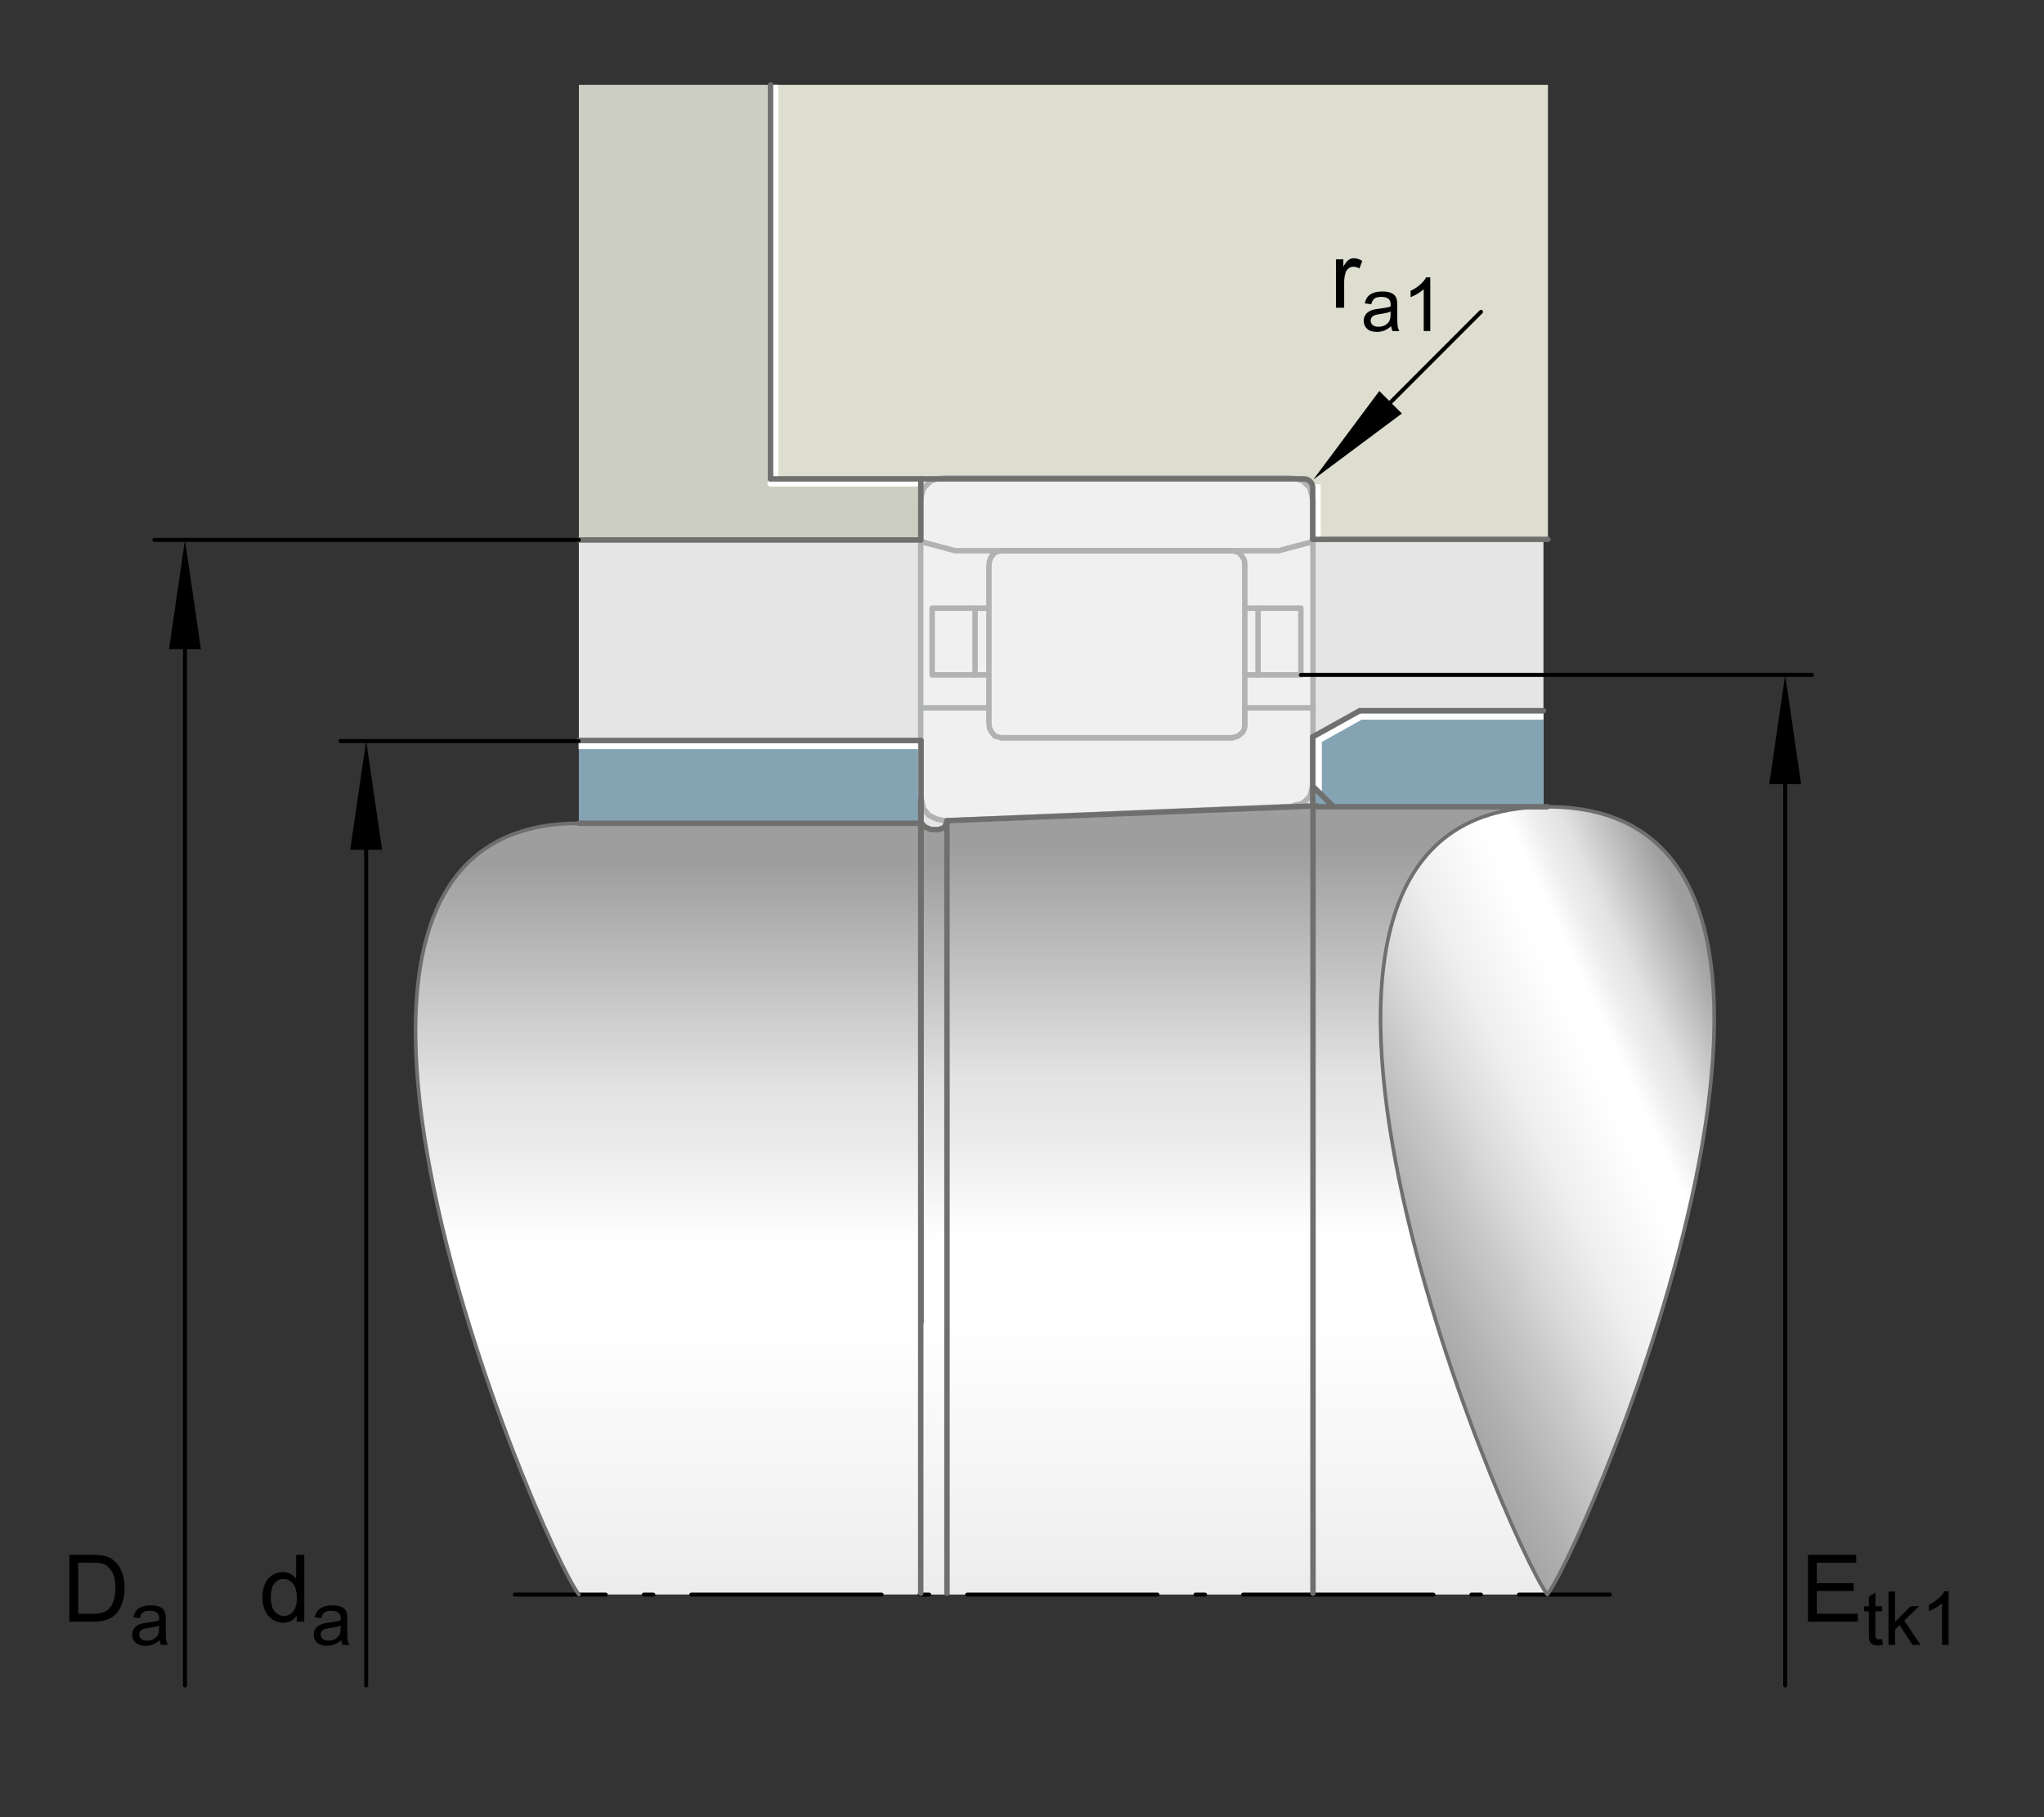 <?xml version="1.0" encoding="utf-8"?>
<!-- Generator: Adobe Illustrator 22.0.0, SVG Export Plug-In . SVG Version: 6.00 Build 0)  -->
<svg version="1.1" xmlns="http://www.w3.org/2000/svg" xmlns:xlink="http://www.w3.org/1999/xlink" x="0px" y="0px"
	 viewBox="0 0 127.559 113.386" style="enable-background:new 0 0 127.559 113.386;" xml:space="preserve">
<rect x="0" y="0" width="127.559" height="113.386" fill="#333333" stroke="none"/>
<g id="rahmen">
	<rect id="Rahmen_x5F_transp_1_" style="fill:none;" width="127.559" height="113.386"/>
</g>
<g id="diagramm_x5F_hintergrund">
</g>
<g id="fuellungen">
	<rect x="36.125" y="28.307" style="fill:#E5E5E5;" width="60.197" height="24.813"/>
	<rect x="36.123" y="46.205" style="fill:#84A3B3;" width="21.363" height="5.166"/>
	<polygon style="fill:#84A3B3;" points="81.921,50.339 96.322,50.339 96.322,44.346 84.861,44.346 81.921,45.973 	"/>
	<g>
		<g>
			
				<linearGradient id="SVGID_1_" gradientUnits="userSpaceOnUse" x1="87.827" y1="50.339" x2="87.827" y2="135.002" gradientTransform="matrix(1 0 0 1 1.417 0)">
				<stop  offset="0.03" style="stop-color:#9E9E9E"/>
				<stop  offset="0.2" style="stop-color:#E3E3E3"/>
				<stop  offset="0.249" style="stop-color:#ECECEC"/>
				<stop  offset="0.315" style="stop-color:#FFFFFF"/>
				<stop  offset="0.375" style="stop-color:#FFFFFF"/>
				<stop  offset="0.47" style="stop-color:#F7F7F7"/>
				<stop  offset="0.558" style="stop-color:#EFEFEF"/>
				<stop  offset="0.696" style="stop-color:#D9D9D9"/>
				<stop  offset="0.775" style="stop-color:#C9C9C9"/>
				<stop  offset="0.92" style="stop-color:#B0B0B0"/>
				<stop  offset="1" style="stop-color:#A6A6A6"/>
			</linearGradient>
			<rect x="81.921" y="50.339" style="fill:url(#SVGID_1_);" width="14.645" height="49.155"/>
		</g>
	</g>
	<g>
		<g>
			
				<linearGradient id="SVGID_2_" gradientUnits="userSpaceOnUse" x1="40.277" y1="51.371" x2="40.277" y2="134.26" gradientTransform="matrix(1 0 0 1 1.417 0)">
				<stop  offset="0.03" style="stop-color:#9E9E9E"/>
				<stop  offset="0.2" style="stop-color:#E3E3E3"/>
				<stop  offset="0.249" style="stop-color:#ECECEC"/>
				<stop  offset="0.315" style="stop-color:#FFFFFF"/>
				<stop  offset="0.375" style="stop-color:#FFFFFF"/>
				<stop  offset="0.47" style="stop-color:#F7F7F7"/>
				<stop  offset="0.558" style="stop-color:#EFEFEF"/>
				<stop  offset="0.696" style="stop-color:#D9D9D9"/>
				<stop  offset="0.775" style="stop-color:#C9C9C9"/>
				<stop  offset="0.92" style="stop-color:#B0B0B0"/>
				<stop  offset="1" style="stop-color:#A6A6A6"/>
			</linearGradient>
			<path style="fill:url(#SVGID_2_);" d="M57.459,51.371H36.123v0c-21.598,0.003-2.554,44.666,0,48.122v0.001h0.001
				c0,0.001,0.001,0.001,0.001,0.002c0-0.001,0.001-0.001,0.001-0.002h21.333V51.371z"/>
		</g>
	</g>
	
		<linearGradient id="SVGID_3_" gradientUnits="userSpaceOnUse" x1="170.675" y1="94.428" x2="146.335" y2="105.778" gradientTransform="matrix(-1 0 0 -1 257.418 173.283)">
		<stop  offset="0.005" style="stop-color:#A6A6A6"/>
		<stop  offset="0.08" style="stop-color:#B0B0B0"/>
		<stop  offset="0.225" style="stop-color:#C9C9C9"/>
		<stop  offset="0.305" style="stop-color:#D9D9D9"/>
		<stop  offset="0.442" style="stop-color:#EFEFEF"/>
		<stop  offset="0.53" style="stop-color:#F7F7F7"/>
		<stop  offset="0.624" style="stop-color:#FFFFFF"/>
		<stop  offset="0.685" style="stop-color:#FFFFFF"/>
		<stop  offset="0.749" style="stop-color:#ECECEC"/>
		<stop  offset="0.798" style="stop-color:#E3E3E3"/>
		<stop  offset="0.972" style="stop-color:#9E9E9E"/>
	</linearGradient>
	<path style="fill:url(#SVGID_3_);" d="M96.566,99.496c2.601-3.511,22.07-49.157,0-49.157
		C74.502,50.339,93.961,95.985,96.566,99.496z"/>
	<linearGradient id="SVGID_4_" gradientUnits="userSpaceOnUse" x1="70.518" y1="50.339" x2="70.518" y2="135.006">
		<stop  offset="0.03" style="stop-color:#9E9E9E"/>
		<stop  offset="0.2" style="stop-color:#E3E3E3"/>
		<stop  offset="0.249" style="stop-color:#ECECEC"/>
		<stop  offset="0.315" style="stop-color:#FFFFFF"/>
		<stop  offset="0.375" style="stop-color:#FFFFFF"/>
		<stop  offset="0.47" style="stop-color:#F7F7F7"/>
		<stop  offset="0.558" style="stop-color:#EFEFEF"/>
		<stop  offset="0.696" style="stop-color:#D9D9D9"/>
		<stop  offset="0.775" style="stop-color:#C9C9C9"/>
		<stop  offset="0.92" style="stop-color:#B0B0B0"/>
		<stop  offset="1" style="stop-color:#A6A6A6"/>
	</linearGradient>
	<polygon style="fill:url(#SVGID_4_);" points="81.939,50.339 59.097,51.211 59.097,99.496 81.939,99.496 	"/>
	<linearGradient id="SVGID_5_" gradientUnits="userSpaceOnUse" x1="58.277" y1="51.266" x2="58.277" y2="134.336">
		<stop  offset="0.03" style="stop-color:#9E9E9E"/>
		<stop  offset="0.2" style="stop-color:#E3E3E3"/>
		<stop  offset="0.249" style="stop-color:#ECECEC"/>
		<stop  offset="0.315" style="stop-color:#FFFFFF"/>
		<stop  offset="0.375" style="stop-color:#FFFFFF"/>
		<stop  offset="0.47" style="stop-color:#F7F7F7"/>
		<stop  offset="0.558" style="stop-color:#EFEFEF"/>
		<stop  offset="0.696" style="stop-color:#D9D9D9"/>
		<stop  offset="0.775" style="stop-color:#C9C9C9"/>
		<stop  offset="0.92" style="stop-color:#B0B0B0"/>
		<stop  offset="1" style="stop-color:#A6A6A6"/>
	</linearGradient>
	<polygon style="fill:url(#SVGID_5_);" points="59.097,51.266 59.097,99.496 57.457,99.496 57.457,51.356 57.487,51.356 
		57.757,51.616 58.097,51.766 58.607,51.766 58.947,51.616 	"/>
	<polygon style="fill:#CDCEC2;" points="57.459,33.692 36.125,33.692 36.125,5.296 48.088,5.296 48.088,29.88 57.459,29.88 	"/>
	<path style="fill:#DDDDD0;" d="M48.086,5.296h48.516v28.358H81.939V30.41c0-0.293-0.237-0.53-0.53-0.53H48.086V5.296z"/>
	<polygon style="fill:#F0F0F0;" points="81.939,31.238 81.939,49.108 81.899,49.108 81.749,49.678 81.319,50.108 80.749,50.258 
		80.749,50.298 58.949,51.208 58.459,51.098 57.959,50.858 57.649,50.478 57.509,49.898 57.459,49.678 57.459,31.328 57.489,30.908 
		57.649,30.438 58.079,30.008 58.489,29.868 58.889,29.818 80.499,29.818 80.869,29.858 81.319,30.008 81.749,30.438 81.899,31.008 
			"/>
</g>
<g id="lichtkanten">
	
		<line style="fill:none;stroke:#FFFFFF;stroke-width:0.397;stroke-miterlimit:10;" x1="36.107" y1="46.545" x2="57.494" y2="46.545"/>
	
		<line style="fill:none;stroke:#FFFFFF;stroke-width:0.397;stroke-linecap:round;stroke-linejoin:round;stroke-miterlimit:10;" x1="48.086" y1="30.164" x2="57.411" y2="30.164"/>
	
		<line style="fill:none;stroke:#FFFFFF;stroke-width:0.397;stroke-miterlimit:10;" x1="48.375" y1="29.88" x2="48.375" y2="5.296"/>
	
		<line style="fill:none;stroke:#FFFFFF;stroke-width:0.397;stroke-miterlimit:10;" x1="82.224" y1="30.215" x2="82.224" y2="33.655"/>
	<polyline style="fill:none;stroke:#FFFFFF;stroke-width:0.397;stroke-miterlimit:10;" points="82.294,49.399 82.294,46.178 
		84.923,44.707 96.322,44.707 	"/>
</g>
<g id="konturen">
	
		<line style="fill:none;stroke:#B1B2B3;stroke-width:0.34;stroke-linecap:round;stroke-linejoin:round;stroke-miterlimit:10;" x1="81.939" y1="44.167" x2="81.939" y2="49.113"/>
	
		<line style="fill:none;stroke:#B1B2B3;stroke-width:0.34;stroke-linecap:round;stroke-linejoin:round;stroke-miterlimit:10;" x1="81.894" y1="49.113" x2="81.75" y2="49.686"/>
	
		<polyline style="fill:none;stroke:#B1B2B3;stroke-width:0.34;stroke-linecap:round;stroke-linejoin:round;stroke-miterlimit:10;" points="
		81.75,49.686 81.318,50.117 80.746,50.26 	"/>
	
		<line style="fill:none;stroke:#B1B2B3;stroke-width:0.34;stroke-linecap:round;stroke-linejoin:round;stroke-miterlimit:10;" x1="77.683" y1="45.315" x2="77.683" y2="44.167"/>
	
		<line style="fill:none;stroke:#B1B2B3;stroke-width:0.34;stroke-linecap:round;stroke-linejoin:round;stroke-miterlimit:10;" x1="76.918" y1="46.032" x2="62.478" y2="46.032"/>
	
		<line style="fill:none;stroke:#B1B2B3;stroke-width:0.34;stroke-linecap:round;stroke-linejoin:round;stroke-miterlimit:10;" x1="81.939" y1="44.167" x2="81.939" y2="33.791"/>
	
		<line style="fill:none;stroke:#B1B2B3;stroke-width:0.34;stroke-linecap:round;stroke-linejoin:round;stroke-miterlimit:10;" x1="61.714" y1="44.167" x2="57.459" y2="44.167"/>
	
		<line style="fill:none;stroke:#B1B2B3;stroke-width:0.34;stroke-linecap:round;stroke-linejoin:round;stroke-miterlimit:10;" x1="57.459" y1="44.167" x2="57.459" y2="33.791"/>
	
		<line style="fill:none;stroke:#B1B2B3;stroke-width:0.34;stroke-linecap:round;stroke-linejoin:round;stroke-miterlimit:10;" x1="81.939" y1="44.167" x2="77.683" y2="44.167"/>
	
		<polygon style="fill:none;stroke:#B1B2B3;stroke-width:0.34;stroke-linecap:round;stroke-linejoin:round;stroke-miterlimit:10;" points="
		57.459,33.791 59.611,34.364 79.789,34.364 81.939,33.791 81.939,31.244 81.894,31.018 81.75,30.444 81.318,30.014 80.865,29.864 
		80.496,29.823 58.884,29.823 58.492,29.874 58.08,30.014 57.648,30.444 57.492,30.918 57.459,31.328 57.459,33.791 	"/>
	
		<polyline style="fill:none;stroke:#B1B2B3;stroke-width:0.34;stroke-linecap:round;stroke-linejoin:round;stroke-miterlimit:10;" points="
		80.746,50.308 58.947,51.212 58.455,51.107 57.959,50.866 57.648,50.479 57.505,49.905 57.459,49.684 57.459,44.167 	"/>
	
		<polygon style="fill:none;stroke:#B1B2B3;stroke-width:0.34;stroke-linecap:round;stroke-linejoin:round;stroke-miterlimit:10;" points="
		77.646,45.497 77.543,45.698 77.254,45.936 76.918,46.032 62.478,46.032 62.097,45.936 61.855,45.649 61.746,45.412 61.714,45.112 
		61.714,35.274 61.752,35.01 61.855,34.747 62.097,34.461 62.478,34.364 76.918,34.364 77.3,34.461 77.543,34.747 77.66,34.969 
		77.683,35.232 77.683,45.315 77.646,45.497 	"/>
	<g>
		<g>
			
				<line style="fill:none;stroke:#000000;stroke-width:0.25;stroke-linecap:round;stroke-linejoin:round;" x1="32.133" y1="99.496" x2="37.802" y2="99.496"/>
			
				<line style="fill:none;stroke:#000000;stroke-width:0.25;stroke-linecap:round;stroke-linejoin:round;stroke-dasharray:0.594,2.375;" x1="40.177" y1="99.496" x2="41.958" y2="99.496"/>
			
				<line style="fill:none;stroke:#000000;stroke-width:0.25;stroke-linecap:round;stroke-linejoin:round;stroke-dasharray:11.873,2.375,0.594,2.375;" x1="43.145" y1="99.496" x2="93.607" y2="99.496"/>
			
				<line style="fill:none;stroke:#000000;stroke-width:0.25;stroke-linecap:round;stroke-linejoin:round;" x1="94.794" y1="99.496" x2="100.463" y2="99.496"/>
		</g>
	</g>
	
		<line style="fill:none;stroke:#6F6F6E;stroke-width:0.34;stroke-linecap:round;stroke-linejoin:round;stroke-miterlimit:10;" x1="57.48" y1="51.331" x2="57.48" y2="46.205"/>
	
		<line style="fill:none;stroke:#6F6F6E;stroke-width:0.34;stroke-linecap:round;stroke-linejoin:round;stroke-miterlimit:10;" x1="82.013" y1="49.143" x2="83.17" y2="50.288"/>
	
		<line style="fill:none;stroke:#6F6F6E;stroke-width:0.34;stroke-linecap:round;stroke-linejoin:round;stroke-miterlimit:10;" x1="81.929" y1="50.339" x2="96.566" y2="50.339"/>
	
		<line style="fill:none;stroke:#6F6F6E;stroke-width:0.34;stroke-linecap:round;stroke-linejoin:round;stroke-miterlimit:10;" x1="96.322" y1="44.346" x2="84.861" y2="44.346"/>
	
		<line style="fill:none;stroke:#6F6F6E;stroke-width:0.34;stroke-linecap:round;stroke-linejoin:round;stroke-miterlimit:10;" x1="84.861" y1="44.346" x2="81.929" y2="45.973"/>
	
		<line style="fill:none;stroke:#6F6F6E;stroke-width:0.34;stroke-linecap:round;stroke-linejoin:round;stroke-miterlimit:10;" x1="81.921" y1="45.973" x2="81.921" y2="50.339"/>
	
		<line style="fill:none;stroke:#6F6F6E;stroke-width:0.34;stroke-linecap:round;stroke-linejoin:round;stroke-miterlimit:10;" x1="36.125" y1="46.205" x2="57.461" y2="46.205"/>
	
		<line style="fill:none;stroke:#6F6F6E;stroke-width:0.34;stroke-linecap:round;stroke-linejoin:round;stroke-miterlimit:10;" x1="59.097" y1="51.211" x2="82.168" y2="50.279"/>
	
		<line style="fill:none;stroke:#6F6F6E;stroke-width:0.34;stroke-linecap:round;stroke-linejoin:round;stroke-miterlimit:10;" x1="59.097" y1="99.41" x2="59.097" y2="51.212"/>
	
		<line style="fill:none;stroke:#6F6F6E;stroke-width:0.34;stroke-linecap:round;stroke-linejoin:round;stroke-miterlimit:10;" x1="57.48" y1="51.366" x2="57.48" y2="82.486"/>
	
		<line style="fill:none;stroke:#6F6F6E;stroke-width:0.34;stroke-linecap:round;stroke-linejoin:round;stroke-miterlimit:10;" x1="36.125" y1="51.371" x2="57.486" y2="51.371"/>
	
		<line style="fill:none;stroke:#6F6F6E;stroke-width:0.34;stroke-linecap:round;stroke-linejoin:round;stroke-miterlimit:10;" x1="57.464" y1="33.692" x2="57.464" y2="29.88"/>
	
		<line style="fill:none;stroke:#6F6F6E;stroke-width:0.34;stroke-linecap:round;stroke-linejoin:round;stroke-miterlimit:10;" x1="57.447" y1="33.692" x2="36.125" y2="33.692"/>
	
		<line style="fill:none;stroke:#6F6F6E;stroke-width:0.34;stroke-linecap:round;stroke-linejoin:round;stroke-miterlimit:10;" x1="48.086" y1="29.88" x2="48.086" y2="5.296"/>
	
		<line style="fill:none;stroke:#6F6F6E;stroke-width:0.34;stroke-linecap:round;stroke-linejoin:round;stroke-miterlimit:10;" x1="81.929" y1="33.655" x2="96.601" y2="33.655"/>
	<path style="fill:none;stroke:#6F6F6E;stroke-width:0.34;stroke-linecap:round;stroke-linejoin:round;stroke-miterlimit:10;" d="
		M48.086,29.88h33.29c0.301,0,0.546,0.244,0.546,0.546v3.229"/>
	
		<polyline style="fill:none;stroke:#6F6F6E;stroke-width:0.34;stroke-linecap:round;stroke-linejoin:round;stroke-miterlimit:10;" points="
		59.109,51.243 58.949,51.614 58.601,51.76 58.099,51.76 57.752,51.614 57.486,51.351 	"/>
	
		<line style="fill:none;stroke:#6F6F6E;stroke-width:0.34;stroke-linecap:round;stroke-linejoin:round;stroke-miterlimit:10;" x1="81.939" y1="50.279" x2="81.939" y2="99.41"/>
	
		<line style="fill:none;stroke:#6F6F6E;stroke-width:0.34;stroke-linecap:round;stroke-linejoin:round;stroke-miterlimit:10;" x1="57.459" y1="99.41" x2="57.459" y2="49.905"/>
	
		<polygon style="fill:none;stroke:#B1B2B3;stroke-width:0.34;stroke-linecap:round;stroke-linejoin:round;stroke-miterlimit:10;" points="
		60.851,42.112 58.173,42.112 58.173,37.948 60.851,37.948 60.851,42.112 	"/>
	
		<line style="fill:none;stroke:#B1B2B3;stroke-width:0.34;stroke-linecap:round;stroke-linejoin:round;stroke-miterlimit:10;" x1="60.793" y1="42.112" x2="61.611" y2="42.112"/>
	
		<line style="fill:none;stroke:#B1B2B3;stroke-width:0.34;stroke-linecap:round;stroke-linejoin:round;stroke-miterlimit:10;" x1="60.834" y1="37.948" x2="61.611" y2="37.948"/>
	
		<polygon style="fill:none;stroke:#B1B2B3;stroke-width:0.34;stroke-linecap:round;stroke-linejoin:round;stroke-miterlimit:10;" points="
		78.511,42.112 81.183,42.112 81.183,37.948 78.511,37.948 78.511,42.112 	"/>
	
		<line style="fill:none;stroke:#B1B2B3;stroke-width:0.34;stroke-linecap:round;stroke-linejoin:round;stroke-miterlimit:10;" x1="78.568" y1="42.112" x2="77.75" y2="42.112"/>
	
		<line style="fill:none;stroke:#B1B2B3;stroke-width:0.34;stroke-linecap:round;stroke-linejoin:round;stroke-miterlimit:10;" x1="78.525" y1="37.948" x2="77.75" y2="37.948"/>
	<path style="fill:none;stroke:#6F6F6E;stroke-width:0.227;stroke-linecap:round;stroke-linejoin:round;stroke-miterlimit:10;" d="
		M96.566,99.496c2.601-3.511,22.07-49.157,0-49.157C74.502,50.339,93.961,95.985,96.566,99.496z"/>
	<path style="fill:none;stroke:#6F6F6E;stroke-width:0.227;stroke-linecap:round;stroke-linejoin:round;stroke-miterlimit:10;" d="
		M36.125,99.496c-2.546-3.438-21.606-48.125,0-48.125"/>
</g>
<g id="masslinien_x5F_masspfeile">
	<g>
		<g>
			
				<line style="fill:none;stroke:#000000;stroke-width:0.25;stroke-linecap:round;stroke-linejoin:round;" x1="111.407" y1="47.849" x2="111.407" y2="105.164"/>
			<g>
				<polygon points="110.412,48.929 111.406,42.112 112.401,48.929 				"/>
			</g>
		</g>
	</g>
	
		<line style="fill:none;stroke:#000000;stroke-width:0.25;stroke-linecap:round;stroke-linejoin:round;stroke-miterlimit:10.433;" x1="81.183" y1="42.112" x2="113.079" y2="42.112"/>
	
		<line style="fill:none;stroke:#000000;stroke-width:0.25;stroke-linecap:round;stroke-linejoin:round;stroke-miterlimit:10.433;" x1="21.255" y1="46.241" x2="36.107" y2="46.241"/>
	
		<line style="fill:none;stroke:#000000;stroke-width:0.25;stroke-linecap:round;stroke-linejoin:round;stroke-miterlimit:10.433;" x1="9.636" y1="33.687" x2="36.125" y2="33.687"/>
	<g>
		<g>
			
				<line style="fill:none;stroke:#000000;stroke-width:0.25;stroke-linecap:round;stroke-linejoin:round;" x1="11.544" y1="39.424" x2="11.544" y2="105.164"/>
			<g>
				<polygon points="10.55,40.505 11.543,33.687 12.538,40.505 				"/>
			</g>
		</g>
	</g>
	<g>
		<g>
			
				<line style="fill:none;stroke:#000000;stroke-width:0.25;stroke-linecap:round;stroke-linejoin:round;" x1="22.851" y1="51.943" x2="22.851" y2="105.164"/>
			<g>
				<polygon points="21.857,53.023 22.85,46.205 23.846,53.023 				"/>
			</g>
		</g>
	</g>
	<g>
		<g>
			
				<line style="fill:none;stroke:#000000;stroke-width:0.25;stroke-linecap:round;stroke-linejoin:round;" x1="86.018" y1="25.864" x2="92.424" y2="19.457"/>
			<g>
				<polygon points="87.485,25.803 81.961,29.921 86.079,24.396 				"/>
			</g>
		</g>
	</g>
</g>
<g id="_x30_k_x5F_0k">
	<g>
		<path d="M4.328,101.183v-4.166h1.435c0.324,0,0.571,0.02,0.742,0.06c0.238,0.055,0.442,0.154,0.61,0.299
			c0.221,0.186,0.385,0.423,0.493,0.712c0.109,0.288,0.164,0.618,0.164,0.99c0,0.316-0.037,0.597-0.111,0.841
			c-0.073,0.244-0.168,0.446-0.284,0.606c-0.115,0.16-0.242,0.286-0.379,0.378c-0.138,0.092-0.304,0.162-0.498,0.209
			c-0.193,0.048-0.417,0.071-0.669,0.071H4.328z M4.879,100.691h0.89c0.274,0,0.49-0.026,0.646-0.077s0.281-0.123,0.374-0.216
			c0.131-0.131,0.232-0.307,0.306-0.527c0.072-0.221,0.109-0.488,0.109-0.803c0-0.436-0.072-0.771-0.215-1.005
			c-0.144-0.233-0.316-0.391-0.521-0.47c-0.147-0.058-0.386-0.086-0.713-0.086H4.879V100.691z"/>
		<path d="M9.964,102.34c-0.152,0.129-0.298,0.22-0.438,0.272c-0.14,0.054-0.29,0.08-0.451,0.08c-0.265,0-0.469-0.064-0.611-0.194
			s-0.214-0.295-0.214-0.497c0-0.118,0.027-0.226,0.081-0.324c0.054-0.098,0.124-0.176,0.211-0.235
			c0.088-0.059,0.186-0.104,0.295-0.134c0.08-0.021,0.201-0.042,0.363-0.062c0.331-0.039,0.574-0.086,0.73-0.141
			c0.001-0.056,0.002-0.092,0.002-0.106c0-0.167-0.039-0.284-0.116-0.353c-0.104-0.093-0.26-0.139-0.466-0.139
			c-0.192,0-0.335,0.033-0.426,0.101c-0.092,0.067-0.16,0.188-0.204,0.358l-0.4-0.055c0.037-0.171,0.097-0.31,0.18-0.415
			c0.084-0.105,0.204-0.187,0.362-0.243c0.157-0.057,0.34-0.085,0.548-0.085c0.206,0,0.373,0.024,0.502,0.072
			c0.129,0.049,0.224,0.109,0.284,0.184c0.061,0.073,0.104,0.166,0.127,0.278c0.014,0.069,0.021,0.195,0.021,0.377v0.546
			c0,0.381,0.009,0.621,0.026,0.722s0.052,0.197,0.104,0.29h-0.428C10.003,102.553,9.975,102.453,9.964,102.34z M9.929,101.426
			c-0.148,0.061-0.372,0.112-0.669,0.154c-0.168,0.024-0.287,0.052-0.356,0.082c-0.07,0.03-0.124,0.075-0.162,0.133
			c-0.037,0.059-0.057,0.124-0.057,0.195c0,0.108,0.042,0.199,0.124,0.272c0.083,0.072,0.203,0.109,0.362,0.109
			c0.158,0,0.298-0.035,0.421-0.104c0.123-0.069,0.213-0.164,0.271-0.283c0.044-0.093,0.066-0.229,0.066-0.409V101.426z"/>
	</g>
	<g>
		<path d="M18.516,101.183v-0.381c-0.191,0.3-0.473,0.449-0.844,0.449c-0.241,0-0.462-0.066-0.664-0.199s-0.358-0.317-0.469-0.556
			c-0.111-0.237-0.166-0.511-0.166-0.819c0-0.302,0.05-0.575,0.15-0.82s0.251-0.434,0.452-0.563c0.2-0.131,0.425-0.196,0.673-0.196
			c0.183,0,0.344,0.038,0.486,0.115c0.142,0.076,0.258,0.177,0.347,0.3v-1.495h0.509v4.166H18.516z M16.899,99.677
			c0,0.386,0.081,0.675,0.244,0.866s0.355,0.287,0.577,0.287c0.224,0,0.413-0.091,0.569-0.274c0.157-0.183,0.235-0.462,0.235-0.837
			c0-0.413-0.08-0.716-0.239-0.909s-0.355-0.29-0.588-0.29c-0.228,0-0.418,0.093-0.57,0.279
			C16.975,98.984,16.899,99.276,16.899,99.677z"/>
		<path d="M21.294,102.34c-0.152,0.129-0.298,0.22-0.438,0.272c-0.14,0.054-0.29,0.08-0.451,0.08c-0.265,0-0.469-0.064-0.611-0.194
			s-0.214-0.295-0.214-0.497c0-0.118,0.027-0.226,0.081-0.324c0.054-0.098,0.124-0.176,0.211-0.235
			c0.088-0.059,0.186-0.104,0.295-0.134c0.08-0.021,0.201-0.042,0.363-0.062c0.331-0.039,0.574-0.086,0.73-0.141
			c0.001-0.056,0.002-0.092,0.002-0.106c0-0.167-0.039-0.284-0.116-0.353c-0.104-0.093-0.26-0.139-0.466-0.139
			c-0.192,0-0.335,0.033-0.426,0.101c-0.092,0.067-0.16,0.188-0.204,0.358l-0.4-0.055c0.037-0.171,0.097-0.31,0.18-0.415
			c0.084-0.105,0.204-0.187,0.362-0.243c0.157-0.057,0.34-0.085,0.548-0.085c0.206,0,0.373,0.024,0.502,0.072
			c0.129,0.049,0.224,0.109,0.284,0.184c0.061,0.073,0.104,0.166,0.127,0.278c0.014,0.069,0.021,0.195,0.021,0.377v0.546
			c0,0.381,0.009,0.621,0.026,0.722s0.052,0.197,0.104,0.29h-0.428C21.333,102.553,21.305,102.453,21.294,102.34z M21.26,101.426
			c-0.148,0.061-0.372,0.112-0.669,0.154c-0.168,0.024-0.287,0.052-0.356,0.082c-0.07,0.03-0.124,0.075-0.162,0.133
			c-0.037,0.059-0.057,0.124-0.057,0.195c0,0.108,0.042,0.199,0.124,0.272c0.083,0.072,0.203,0.109,0.362,0.109
			c0.158,0,0.298-0.035,0.421-0.104c0.123-0.069,0.213-0.164,0.271-0.283c0.044-0.093,0.066-0.229,0.066-0.409V101.426z"/>
	</g>
	<g>
		<path d="M112.828,101.183v-4.166h3.013v0.491h-2.461v1.276h2.305v0.488h-2.305v1.419h2.558v0.491H112.828z"/>
		<path d="M117.45,102.272l0.06,0.361c-0.115,0.024-0.219,0.037-0.31,0.037c-0.148,0-0.264-0.023-0.346-0.071
			c-0.082-0.047-0.14-0.108-0.173-0.185c-0.033-0.077-0.05-0.238-0.05-0.483v-1.389h-0.3v-0.318h0.3v-0.599l0.407-0.245v0.844h0.411
			v0.318h-0.411v1.411c0,0.117,0.007,0.192,0.021,0.226s0.038,0.06,0.07,0.079s0.079,0.029,0.14,0.029
			C117.316,102.287,117.376,102.282,117.45,102.272z"/>
		<path d="M117.853,102.638v-3.333h0.409v1.9l0.968-0.981h0.53l-0.923,0.896l1.016,1.519h-0.505l-0.798-1.234l-0.288,0.277v0.957
			H117.853z"/>
		<path d="M121.606,102.638h-0.409v-2.607c-0.099,0.094-0.228,0.188-0.388,0.281c-0.159,0.095-0.303,0.165-0.431,0.212v-0.396
			c0.229-0.107,0.429-0.238,0.601-0.392c0.171-0.152,0.292-0.301,0.363-0.445h0.264V102.638z"/>
	</g>
	<g>
		<path d="M83.374,19.2v-3.018h0.46v0.458c0.118-0.214,0.227-0.355,0.326-0.423c0.099-0.068,0.209-0.103,0.328-0.103
			c0.172,0,0.348,0.055,0.525,0.165l-0.176,0.475c-0.125-0.074-0.25-0.111-0.375-0.111c-0.112,0-0.213,0.034-0.302,0.101
			c-0.089,0.067-0.152,0.16-0.19,0.28c-0.057,0.182-0.085,0.381-0.085,0.597v1.58H83.374z"/>
		<path d="M86.818,20.357c-0.152,0.129-0.298,0.22-0.438,0.273c-0.14,0.053-0.29,0.08-0.451,0.08c-0.265,0-0.469-0.065-0.611-0.194
			c-0.143-0.13-0.214-0.295-0.214-0.497c0-0.118,0.027-0.226,0.081-0.324s0.124-0.176,0.211-0.235
			c0.088-0.059,0.186-0.104,0.295-0.134c0.08-0.021,0.201-0.042,0.363-0.061c0.331-0.04,0.574-0.086,0.73-0.141
			c0.001-0.056,0.002-0.092,0.002-0.107c0-0.167-0.039-0.284-0.116-0.353c-0.104-0.092-0.26-0.139-0.466-0.139
			c-0.192,0-0.335,0.034-0.426,0.102c-0.092,0.067-0.16,0.187-0.204,0.358l-0.4-0.055c0.037-0.171,0.097-0.31,0.18-0.415
			c0.084-0.105,0.204-0.186,0.362-0.243c0.157-0.057,0.34-0.085,0.548-0.085c0.206,0,0.373,0.024,0.502,0.073
			c0.129,0.048,0.224,0.109,0.284,0.183c0.061,0.074,0.104,0.167,0.127,0.279c0.014,0.07,0.021,0.195,0.021,0.377v0.545
			c0,0.38,0.009,0.621,0.026,0.722c0.018,0.101,0.052,0.198,0.104,0.29h-0.428C86.857,20.57,86.829,20.471,86.818,20.357z
			 M86.783,19.443c-0.148,0.061-0.372,0.112-0.669,0.155c-0.168,0.024-0.287,0.052-0.356,0.082c-0.07,0.03-0.124,0.074-0.162,0.133
			c-0.037,0.058-0.057,0.123-0.057,0.194c0,0.109,0.042,0.2,0.124,0.273c0.083,0.073,0.203,0.109,0.362,0.109
			c0.158,0,0.298-0.034,0.421-0.104c0.123-0.069,0.213-0.163,0.271-0.283c0.044-0.093,0.066-0.229,0.066-0.409V19.443z"/>
		<path d="M89.259,20.655H88.85v-2.607c-0.099,0.094-0.228,0.188-0.388,0.282c-0.159,0.094-0.303,0.165-0.431,0.211v-0.396
			c0.229-0.108,0.429-0.238,0.601-0.391c0.171-0.153,0.292-0.302,0.363-0.446h0.264V20.655z"/>
	</g>
	<g>
	</g>
	<g>
	</g>
	<g>
	</g>
	<g>
	</g>
	<g>
	</g>
	<g>
	</g>
	<g>
	</g>
	<g>
	</g>
	<g>
	</g>
	<g>
	</g>
	<g>
	</g>
	<g>
	</g>
	<g>
	</g>
	<g>
	</g>
	<g>
	</g>
	<g>
	</g>
	<g>
	</g>
	<g>
	</g>
	<g>
	</g>
	<g>
	</g>
	<g>
	</g>
	<g>
	</g>
	<g>
	</g>
	<g>
	</g>
	<g>
	</g>
	<g>
	</g>
	<g>
	</g>
	<g>
	</g>
	<g>
	</g>
	<g>
	</g>
	<g>
	</g>
	<g>
	</g>
	<g>
	</g>
	<g>
	</g>
</g>
</svg>
